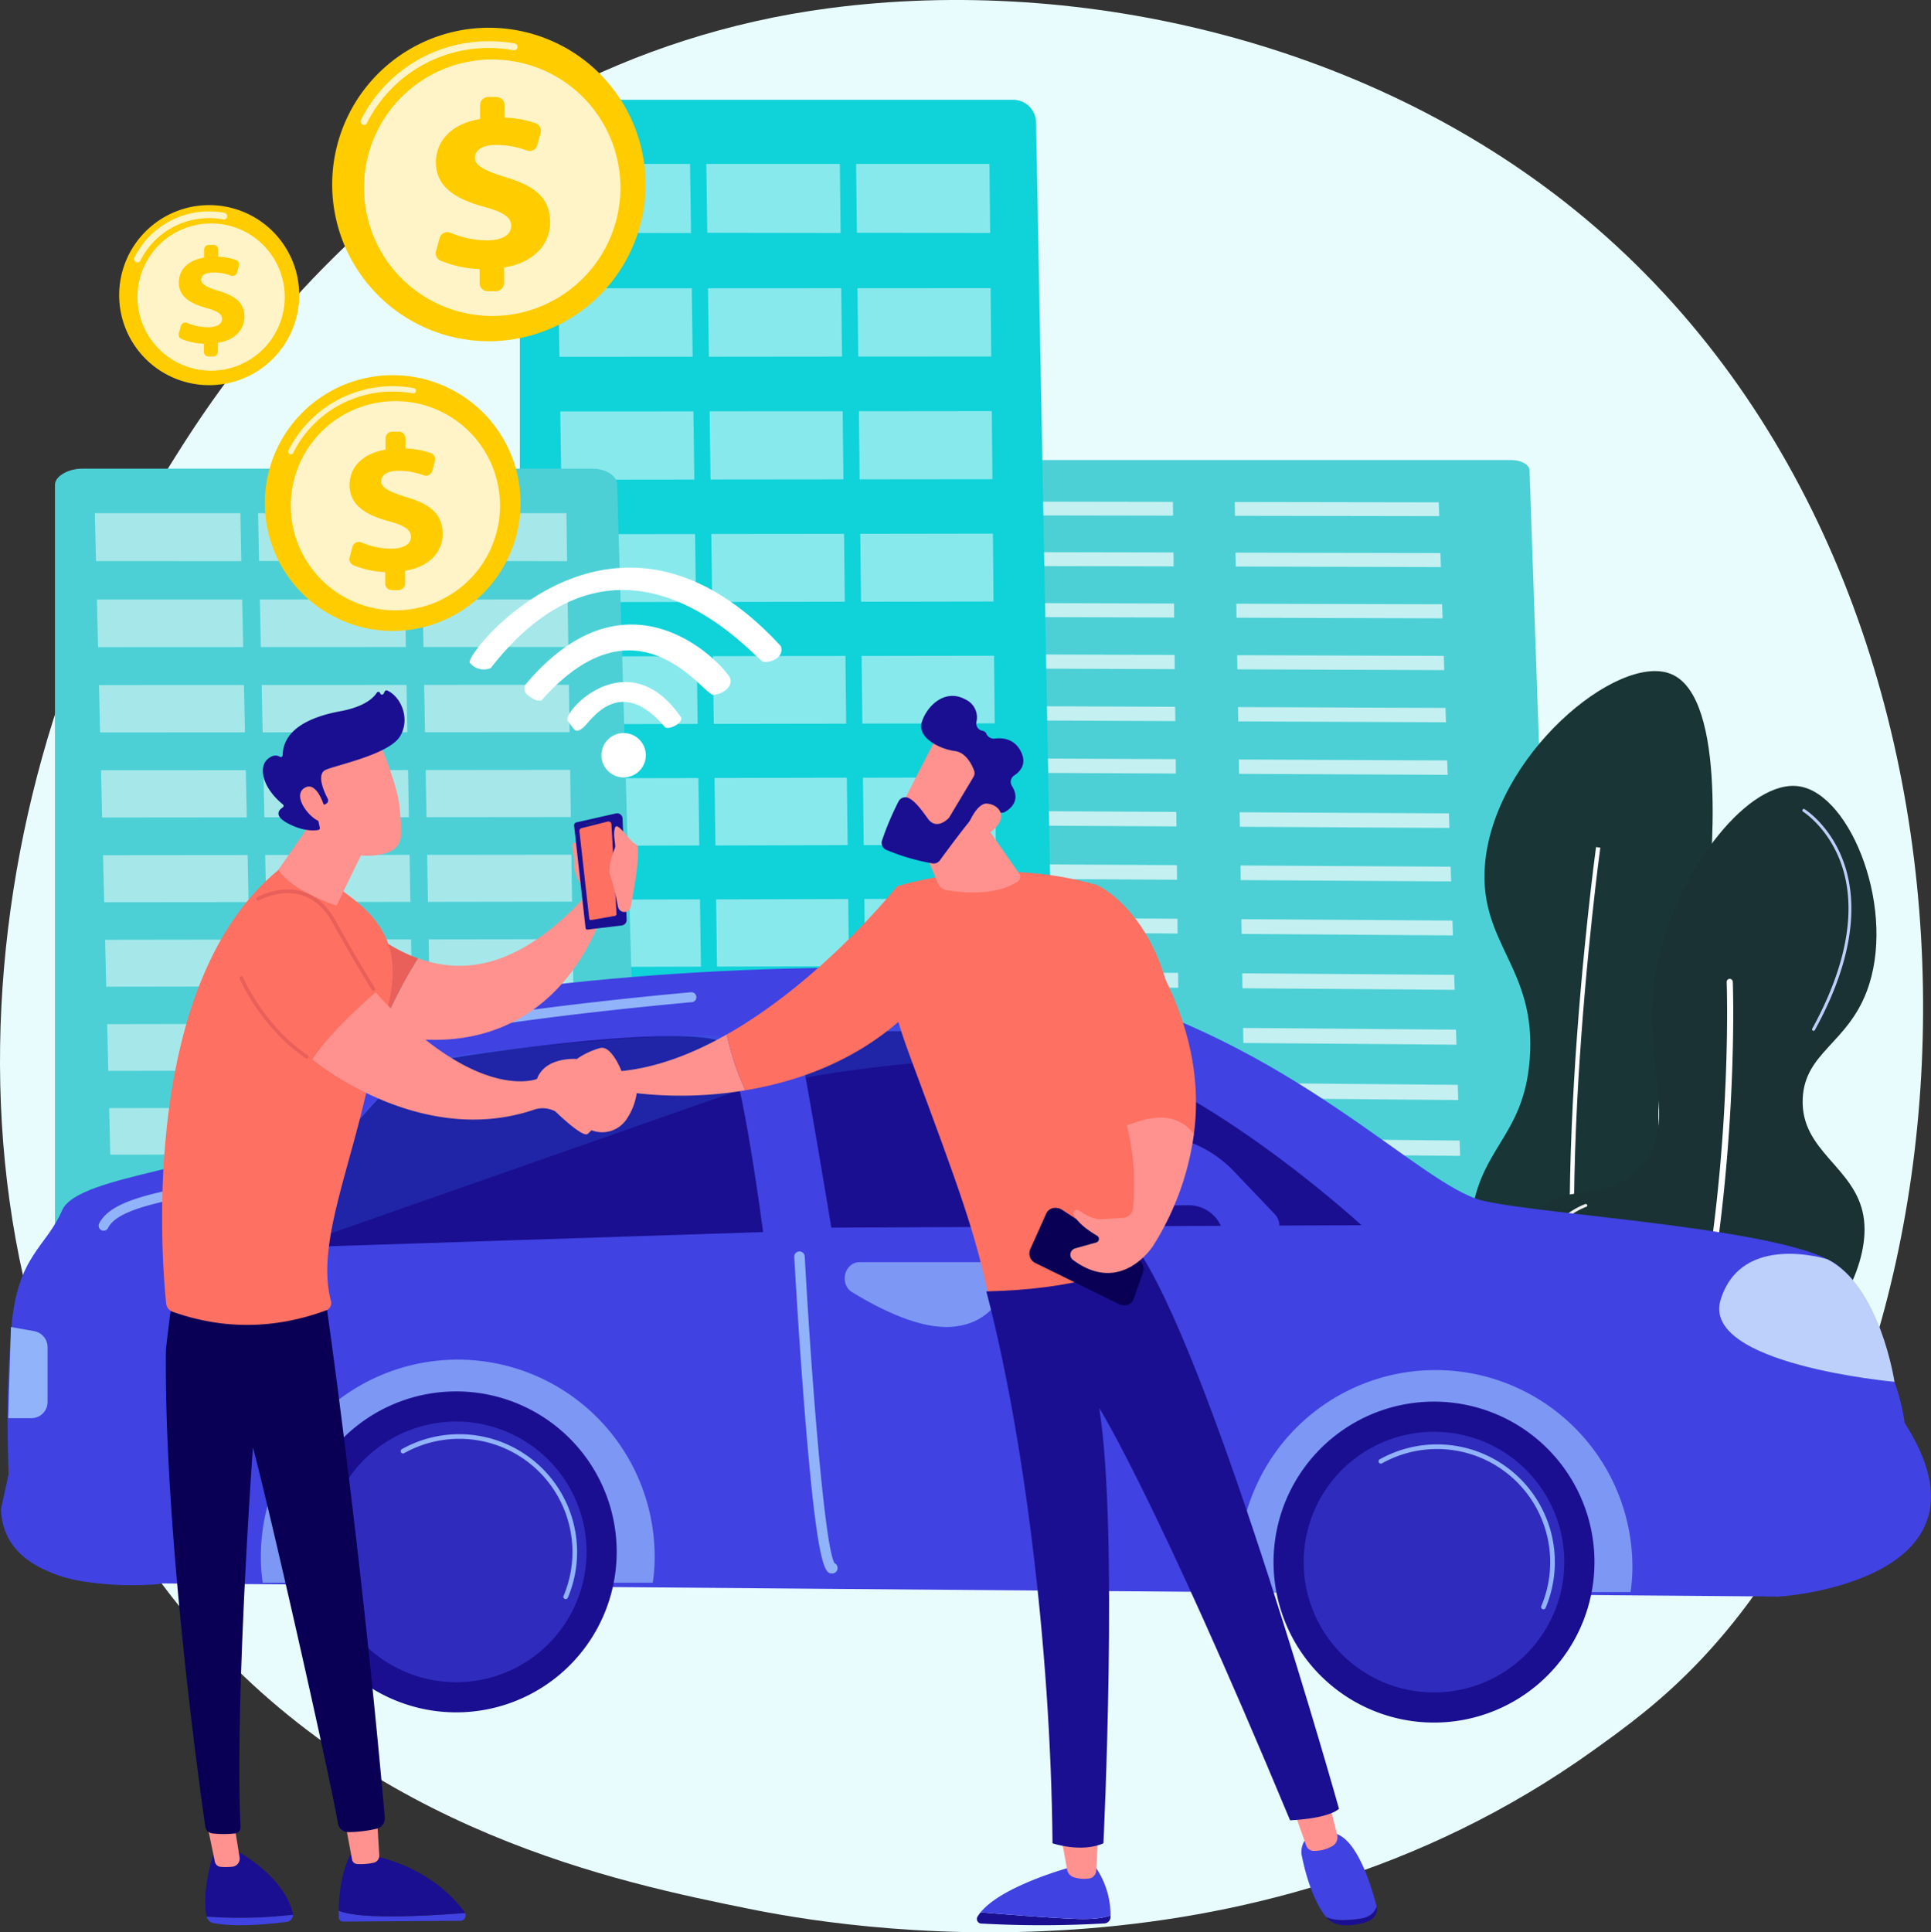 <svg xmlns="http://www.w3.org/2000/svg" xmlns:xlink="http://www.w3.org/1999/xlink" width="642.635" height="643" viewBox="0 0 642.635 643">
  <rect x="0" y="0" width="642.635" height="643" fill="#333333" stroke="none"/>
  <defs>
    <linearGradient id="linear-gradient" x1="-0.164" y1="-0.162" x2="-0.163" y2="-0.162" gradientUnits="objectBoundingBox">
      <stop offset="0" stop-color="#dafdfe"/>
      <stop offset="1" stop-color="#e9fcfd"/>
    </linearGradient>
    <linearGradient id="linear-gradient-2" x1="-0.17" y1="-2.038" x2="-0.169" y2="-2.038" gradientUnits="objectBoundingBox">
      <stop offset="0" stop-color="#4f52ff"/>
      <stop offset="1" stop-color="#4042e2"/>
    </linearGradient>
    <linearGradient id="linear-gradient-3" x1="-1.566" y1="-14.82" x2="-1.562" y2="-14.82" xlink:href="#linear-gradient-2"/>
    <linearGradient id="linear-gradient-4" x1="-5.768" y1="-9.979" x2="-5.766" y2="-9.979" xlink:href="#linear-gradient-2"/>
    <linearGradient id="linear-gradient-5" x1="-1.281" y1="-6.385" x2="-1.279" y2="-6.385" gradientUnits="objectBoundingBox">
      <stop offset="0" stop-color="#09005d"/>
      <stop offset="1" stop-color="#1a0f91"/>
    </linearGradient>
    <linearGradient id="linear-gradient-6" x1="-1.347" y1="-6.354" x2="-1.345" y2="-6.354" gradientUnits="objectBoundingBox">
      <stop offset="0" stop-color="#5ab6ff"/>
      <stop offset="1" stop-color="#2f68e3"/>
    </linearGradient>
    <linearGradient id="linear-gradient-7" x1="-1.982" y1="-6.849" x2="-1.981" y2="-6.849" xlink:href="#linear-gradient-5"/>
    <linearGradient id="linear-gradient-8" x1="-3.405" y1="-25.841" x2="-3.403" y2="-25.841" xlink:href="#linear-gradient-6"/>
    <linearGradient id="linear-gradient-9" x1="-1.902" y1="-5.313" x2="-1.899" y2="-5.313" xlink:href="#linear-gradient-5"/>
    <linearGradient id="linear-gradient-10" x1="-2.457" y1="-6.658" x2="-2.455" y2="-6.658" xlink:href="#linear-gradient-2"/>
    <linearGradient id="linear-gradient-11" x1="-4.948" y1="-5.346" x2="-4.946" y2="-5.346" xlink:href="#linear-gradient-5"/>
    <linearGradient id="linear-gradient-12" x1="-6.209" y1="-6.699" x2="-6.206" y2="-6.699" xlink:href="#linear-gradient-2"/>
    <linearGradient id="linear-gradient-13" x1="-5.891" y1="-11.525" x2="-5.888" y2="-11.525" xlink:href="#linear-gradient-2"/>
    <linearGradient id="linear-gradient-14" x1="-5.927" y1="-31.542" x2="-5.919" y2="-31.542" xlink:href="#linear-gradient-5"/>
    <linearGradient id="linear-gradient-15" x1="-6.042" y1="-213.838" x2="-6.034" y2="-213.838" xlink:href="#linear-gradient-2"/>
    <linearGradient id="linear-gradient-16" x1="-15.775" y1="-47.27" x2="-15.754" y2="-47.27" gradientUnits="objectBoundingBox">
      <stop offset="0" stop-color="#febbba"/>
      <stop offset="1" stop-color="#ff928e"/>
    </linearGradient>
    <linearGradient id="linear-gradient-17" x1="-5.153" y1="-205.332" x2="-5.148" y2="-205.332" xlink:href="#linear-gradient-2"/>
    <linearGradient id="linear-gradient-18" x1="-5.176" y1="-35.485" x2="-5.171" y2="-35.485" xlink:href="#linear-gradient-5"/>
    <linearGradient id="linear-gradient-19" x1="-18.857" y1="-39.443" x2="-18.837" y2="-39.443" xlink:href="#linear-gradient-16"/>
    <linearGradient id="linear-gradient-20" x1="-2.192" y1="-2.733" x2="-2.189" y2="-2.733" gradientUnits="objectBoundingBox">
      <stop offset="0" stop-color="#020039"/>
      <stop offset="1" stop-color="#090056"/>
    </linearGradient>
    <linearGradient id="linear-gradient-21" x1="-4.678" y1="-22.062" x2="-4.674" y2="-22.062" xlink:href="#linear-gradient-16"/>
    <linearGradient id="linear-gradient-22" x1="-5.967" y1="-5.886" x2="-5.963" y2="-5.886" gradientUnits="objectBoundingBox">
      <stop offset="0" stop-color="#ff928e"/>
      <stop offset="1" stop-color="#fe7062"/>
    </linearGradient>
    <linearGradient id="linear-gradient-23" x1="-8.225" y1="-8.989" x2="-8.216" y2="-8.989" gradientUnits="objectBoundingBox">
      <stop offset="0" stop-color="#e1473d"/>
      <stop offset="1" stop-color="#e9605a"/>
    </linearGradient>
    <linearGradient id="linear-gradient-24" x1="-3.113" y1="-8.458" x2="-3.11" y2="-8.458" xlink:href="#linear-gradient-16"/>
    <linearGradient id="linear-gradient-25" x1="-2.067" y1="-2.561" x2="-2.064" y2="-2.561" xlink:href="#linear-gradient-22"/>
    <linearGradient id="linear-gradient-26" x1="-5.955" y1="-9.203" x2="-5.948" y2="-9.203" xlink:href="#linear-gradient-16"/>
    <linearGradient id="linear-gradient-27" x1="-1.934" y1="-9.341" x2="-1.931" y2="-9.341" xlink:href="#linear-gradient-16"/>
    <linearGradient id="linear-gradient-28" x1="-8.024" y1="-15.64" x2="-8.014" y2="-15.64" xlink:href="#linear-gradient-23"/>
    <linearGradient id="linear-gradient-29" x1="-4.799" y1="-11.868" x2="-4.793" y2="-11.868" xlink:href="#linear-gradient-23"/>
    <linearGradient id="linear-gradient-30" x1="-5.979" y1="-9.139" x2="-5.973" y2="-9.139" xlink:href="#linear-gradient-16"/>
    <linearGradient id="linear-gradient-31" x1="-4.075" y1="-7.171" x2="-4.07" y2="-7.171" xlink:href="#linear-gradient-5"/>
    <linearGradient id="linear-gradient-32" x1="-24.563" y1="-31.142" x2="-24.536" y2="-31.142" xlink:href="#linear-gradient-16"/>
    <linearGradient id="linear-gradient-33" x1="-18.9" y1="-31.711" x2="-18.885" y2="-31.711" xlink:href="#linear-gradient-16"/>
    <linearGradient id="linear-gradient-34" x1="-4.159" y1="-2.715" x2="-4.156" y2="-2.715" xlink:href="#linear-gradient-22"/>
    <linearGradient id="linear-gradient-35" x1="-11.473" y1="-13.339" x2="-11.467" y2="-13.339" xlink:href="#linear-gradient-16"/>
    <linearGradient id="linear-gradient-36" x1="-12.056" y1="-9.408" x2="-12.049" y2="-9.408" xlink:href="#linear-gradient-16"/>
    <linearGradient id="linear-gradient-37" x1="-8.441" y1="-6.026" x2="-8.437" y2="-6.026" xlink:href="#linear-gradient-5"/>
    <linearGradient id="linear-gradient-38" x1="-36.514" y1="-33.417" x2="-36.494" y2="-33.417" xlink:href="#linear-gradient-16"/>
    <linearGradient id="linear-gradient-39" x1="-9.659" y1="-172.735" x2="-9.654" y2="-172.735" xlink:href="#linear-gradient-5"/>
    <linearGradient id="linear-gradient-40" x1="-9.967" y1="-41.139" x2="-9.962" y2="-41.139" xlink:href="#linear-gradient-2"/>
    <linearGradient id="linear-gradient-41" x1="-36.496" y1="-46.912" x2="-36.478" y2="-46.912" xlink:href="#linear-gradient-16"/>
    <linearGradient id="linear-gradient-42" x1="-32.045" y1="-118.779" x2="-32.031" y2="-118.779" xlink:href="#linear-gradient-5"/>
    <linearGradient id="linear-gradient-43" x1="-21.494" y1="-24.643" x2="-21.485" y2="-24.643" xlink:href="#linear-gradient-2"/>
    <linearGradient id="linear-gradient-44" x1="-35.709" y1="-39.963" x2="-35.694" y2="-39.963" xlink:href="#linear-gradient-16"/>
    <linearGradient id="linear-gradient-45" x1="-3.689" y1="-2.66" x2="-3.687" y2="-2.66" xlink:href="#linear-gradient-5"/>
    <linearGradient id="linear-gradient-46" x1="-51.107" y1="-25.644" x2="-51.068" y2="-25.644" xlink:href="#linear-gradient-16"/>
    <linearGradient id="linear-gradient-47" x1="-16.913" y1="-9.691" x2="-16.9" y2="-9.691" xlink:href="#linear-gradient-5"/>
    <linearGradient id="linear-gradient-48" x1="-24.106" y1="-11.518" x2="-24.087" y2="-11.518" xlink:href="#linear-gradient-22"/>
    <linearGradient id="linear-gradient-49" x1="-82.98" y1="-346.123" x2="-82.917" y2="-346.123" gradientUnits="objectBoundingBox">
      <stop offset="0" stop-color="#8d55d1"/>
      <stop offset="0.996" stop-color="#1c2873"/>
    </linearGradient>
    <linearGradient id="linear-gradient-50" x1="-32.173" y1="-13.306" x2="-32.149" y2="-13.306" xlink:href="#linear-gradient-16"/>
    <linearGradient id="linear-gradient-51" x1="-11.74" y1="-15.604" x2="-11.734" y2="-15.604" xlink:href="#linear-gradient-20"/>
    <linearGradient id="linear-gradient-52" x1="-9.142" y1="-5.11" x2="-9.137" y2="-5.11" xlink:href="#linear-gradient-22"/>
    <linearGradient id="linear-gradient-53" x1="-15.698" y1="-7.951" x2="-15.69" y2="-7.951" xlink:href="#linear-gradient-22"/>
    <linearGradient id="linear-gradient-54" x1="-11.204" y1="-9.215" x2="-11.198" y2="-9.215" xlink:href="#linear-gradient-16"/>
  </defs>
  <g id="car-dealership-rewards-img" transform="translate(-455.781 -454.981)">
    <g id="_Group_" data-name="&lt;Group&gt;" transform="translate(455.781 454.981)">
      <path id="_Path_" data-name="&lt;Path&gt;" d="M1021.6,1007.525c-13.135,13.847-25.582,22.758-35.411,29.807-115.486,82.877-252.123,58.719-281.173,52.817-42.874-8.7-125.774-25.536-185.711-96.036-90.662-106.622-76.562-274.6-6.223-385.5,12.86-20.3,80.834-132.87,218.94-150.943,83.589-10.908,181.026,11.115,251.595,70.247,148.118,124.075,137.578,374.774,37.983,479.605Z" transform="translate(-455.781 -454.981)" fill="url(#linear-gradient)"/>
      <g id="_Group_2" data-name="&lt;Group&gt;" transform="translate(289.077 153.083)">
        <path id="_Path_2" data-name="&lt;Path&gt;" d="M1934.55,1124.93c-.069-1.86-2.848-3.33-6.246-3.33H1721.719c-3.445,0-7.119,1.516-7.119,3.4v261.308c0,1.4,1.47,2.733,3.284,3.72a15.847,15.847,0,0,0,7.1,1.539l208.836-.321a14.823,14.823,0,0,0,6.958-1.585c1.814-.987,2.848-2.365,2.8-3.766Z" transform="translate(-1714.6 -1121.6)" fill="#4cd0d5"/>
        <g id="_Group_3" data-name="&lt;Group&gt;" transform="translate(32.471 13.801)" opacity="0.67">
          <path id="_Path_3" data-name="&lt;Path&gt;" d="M1929.083,1186.408l-67.583-.115.023-4.593,67.515.115Z" transform="translate(-1860.237 -1181.7)" fill="#fff"/>
          <path id="_Path_4" data-name="&lt;Path&gt;" d="M1928.959,1259.677l-67.859-.161.023-4.616,67.79.138Z" transform="translate(-1859.929 -1238.09)" fill="#fff"/>
          <path id="_Path_5" data-name="&lt;Path&gt;" d="M1928.834,1333.468l-68.135-.207.023-4.662,68.066.207Z" transform="translate(-1859.621 -1294.866)" fill="#fff"/>
          <path id="_Path_6" data-name="&lt;Path&gt;" d="M1928.71,1407.96l-68.41-.253.023-4.708,68.341.23Z" transform="translate(-1859.312 -1352.18)" fill="#fff"/>
          <path id="_Path_7" data-name="&lt;Path&gt;" d="M1928.609,1483.029l-68.709-.3.023-4.731,68.617.276Z" transform="translate(-1859.005 -1409.957)" fill="#fff"/>
          <path id="_Path_8" data-name="&lt;Path&gt;" d="M1928.36,1635.09l-69.26-.39.023-4.8,69.191.367Z" transform="translate(-1858.388 -1526.975)" fill="#fff"/>
          <path id="_Path_9" data-name="&lt;Path&gt;" d="M1927.955,1867.966l-70.155-.528.023-4.937,70.086.505Z" transform="translate(-1857.387 -1706.16)" fill="#fff"/>
          <path id="_Path_10" data-name="&lt;Path&gt;" d="M1928.484,1558.721l-68.984-.344.023-4.777,68.915.322Z" transform="translate(-1858.696 -1468.196)" fill="#fff"/>
          <path id="_Path_11" data-name="&lt;Path&gt;" d="M1928.181,1712.082l-69.581-.436.023-4.845,69.489.413Z" transform="translate(-1858.003 -1586.215)" fill="#fff"/>
          <path id="_Path_12" data-name="&lt;Path&gt;" d="M1928.057,1789.673l-69.857-.482.023-4.891,69.788.459Z" transform="translate(-1857.695 -1645.918)" fill="#fff"/>
          <path id="_Path_13" data-name="&lt;Path&gt;" d="M1927.777,1946.934l-70.477-.574.046-4.96,70.362.551Z" transform="translate(-1857.001 -1766.942)" fill="#fff"/>
          <path id="_Path_14" data-name="&lt;Path&gt;" d="M1927.652,2026.549l-70.752-.62.023-5.029,70.684.6Z" transform="translate(-1856.693 -1828.185)" fill="#fff"/>
          <path id="_Path_15" data-name="&lt;Path&gt;" d="M1927.551,2106.841l-71.051-.666.023-5.075,70.982.666Z" transform="translate(-1856.385 -1889.968)" fill="#fff"/>
          <path id="_Path_16" data-name="&lt;Path&gt;" d="M1927.373,2187.833l-71.373-.712.023-5.121,71.3.712Z" transform="translate(-1856 -1952.29)" fill="#fff"/>
          <path id="_Path_17" data-name="&lt;Path&gt;" d="M2313.266,1187.108l-68-.115-.069-4.593,67.9.115Z" transform="translate(-2155.824 -1182.239)" fill="#fff"/>
          <path id="_Path_18" data-name="&lt;Path&gt;" d="M2314.664,1260.6l-68.272-.184-.092-4.616,68.2.138Z" transform="translate(-2156.671 -1238.784)" fill="#fff"/>
          <path id="_Path_19" data-name="&lt;Path&gt;" d="M2316.14,1334.668l-68.571-.207-.069-4.662,68.479.184Z" transform="translate(-2157.595 -1295.79)" fill="#fff"/>
          <path id="_Path_20" data-name="&lt;Path&gt;" d="M2317.615,1409.36l-68.846-.253-.069-4.708,68.778.23Z" transform="translate(-2158.52 -1353.259)" fill="#fff"/>
          <path id="_Path_21" data-name="&lt;Path&gt;" d="M2319.114,1484.652l-69.145-.3-.069-4.754,69.053.276Z" transform="translate(-2159.444 -1411.19)" fill="#fff"/>
          <path id="_Path_22" data-name="&lt;Path&gt;" d="M2322.111,1637.213l-69.719-.39L2252.3,1632l69.65.367Z" transform="translate(-2161.293 -1528.593)" fill="#fff"/>
          <path id="_Path_23" data-name="&lt;Path&gt;" d="M2326.783,1870.888l-70.615-.528-.069-4.96,70.523.505Z" transform="translate(-2164.22 -1708.394)" fill="#fff"/>
          <path id="_Path_24" data-name="&lt;Path&gt;" d="M2320.613,1560.621l-69.421-.344-.092-4.776,69.352.322Z" transform="translate(-2160.369 -1469.66)" fill="#fff"/>
          <path id="_Path_25" data-name="&lt;Path&gt;" d="M2323.687,1714.4l-70.018-.436-.069-4.868,69.926.413Z" transform="translate(-2162.295 -1587.987)" fill="#fff"/>
          <path id="_Path_26" data-name="&lt;Path&gt;" d="M2325.208,1792.3l-70.316-.482-.092-4.914,70.247.459Z" transform="translate(-2163.219 -1647.921)" fill="#fff"/>
          <path id="_Path_27" data-name="&lt;Path&gt;" d="M2328.305,1950.08l-70.913-.574-.092-5.006,70.844.574Z" transform="translate(-2165.145 -1769.33)" fill="#fff"/>
          <path id="_Path_28" data-name="&lt;Path&gt;" d="M2329.9,2029.972l-71.212-.62-.092-5.052,71.143.62Z" transform="translate(-2166.146 -1830.804)" fill="#fff"/>
          <path id="_Path_29" data-name="&lt;Path&gt;" d="M2331.525,2110.564l-71.533-.666-.092-5.1,71.464.666Z" transform="translate(-2167.148 -1892.818)" fill="#fff"/>
          <path id="_Path_30" data-name="&lt;Path&gt;" d="M2333.124,2191.856l-71.832-.712L2261.2,2186l71.763.712Z" transform="translate(-2168.149 -1955.371)" fill="#fff"/>
        </g>
      </g>
      <g id="_Group_4" data-name="&lt;Group&gt;" transform="translate(173.016 33.21)">
        <path id="_Path_31" data-name="&lt;Path&gt;" d="M1380.995,607.155a7.656,7.656,0,0,0-7.578-7.555H1217.467c-4.18,0-8.267,3.582-8.267,7.808V983.7a8.221,8.221,0,0,0,8.129,7.624l163.045-.459a7.539,7.539,0,0,0,5.419-2.3,7.68,7.68,0,0,0,2.182-5.511Z" transform="translate(-1209.2 -599.6)" fill="#10d2d9"/>
        <g id="_Group_5" data-name="&lt;Group&gt;" transform="translate(12.171 21.334)" opacity="0.5">
          <g id="_Group_6" data-name="&lt;Group&gt;">
            <path id="_Path_32" data-name="&lt;Path&gt;" d="M1306.98,715.51l-44.436-.069L1262.2,692.5h44.458Z" transform="translate(-1262.2 -692.5)" fill="#fff"/>
            <path id="_Path_33" data-name="&lt;Path&gt;" d="M1524.088,715.487l-44.367-.069L1479.4,692.5h44.436Z" transform="translate(-1429.522 -692.5)" fill="#fff"/>
            <path id="_Path_34" data-name="&lt;Path&gt;" d="M1741.1,715.487l-44.344-.069L1696.5,692.5h44.367Z" transform="translate(-1596.767 -692.5)" fill="#fff"/>
          </g>
          <g id="_Group_7" data-name="&lt;Group&gt;" transform="translate(0.62 41.335)">
            <path id="_Path_35" data-name="&lt;Path&gt;" d="M1309.611,895.48l-44.344.023-.367-22.78,44.413-.023Z" transform="translate(-1264.9 -872.654)" fill="#fff"/>
            <path id="_Path_36" data-name="&lt;Path&gt;" d="M1526.419,895.357l-44.321.046-.3-22.78,44.344-.023Z" transform="translate(-1431.991 -872.577)" fill="#fff"/>
            <g id="_Group_8" data-name="&lt;Group&gt;" transform="translate(99.572)">
              <path id="_Path_37" data-name="&lt;Path&gt;" d="M1743,895.257l-44.252.023-.253-22.757,44.3-.023Z" transform="translate(-1698.5 -872.5)" fill="#fff"/>
            </g>
          </g>
          <g id="_Group_9" data-name="&lt;Group&gt;" transform="translate(1.263 82.257)">
            <path id="_Path_38" data-name="&lt;Path&gt;" d="M1312.319,1073.788l-44.275.046-.344-22.712,44.321-.023Z" transform="translate(-1267.7 -1051.008)" fill="#fff"/>
            <path id="_Path_39" data-name="&lt;Path&gt;" d="M1528.727,1073.565l-44.229.046-.3-22.688,44.275-.023Z" transform="translate(-1434.483 -1050.854)" fill="#fff"/>
            <path id="_Path_40" data-name="&lt;Path&gt;" d="M1744.936,1073.366l-44.183.046-.253-22.666,44.229-.046Z" transform="translate(-1601.111 -1050.7)" fill="#fff"/>
          </g>
          <g id="_Group_10" data-name="&lt;Group&gt;" transform="translate(1.883 123.019)">
            <path id="_Path_41" data-name="&lt;Path&gt;" d="M1314.95,1251.4l-44.183.069-.367-22.62,44.252-.046Z" transform="translate(-1270.4 -1228.662)" fill="#fff"/>
            <path id="_Path_42" data-name="&lt;Path&gt;" d="M1531.036,1251.1l-44.137.069-.3-22.62,44.183-.046Z" transform="translate(-1436.952 -1228.431)" fill="#fff"/>
            <path id="_Path_43" data-name="&lt;Path&gt;" d="M1746.844,1250.8l-44.091.069-.253-22.6,44.137-.069Z" transform="translate(-1603.272 -1228.2)" fill="#fff"/>
          </g>
          <g id="_Group_11" data-name="&lt;Group&gt;" transform="translate(2.526 163.665)">
            <path id="_Path_44" data-name="&lt;Path&gt;" d="M1317.659,1428.428l-44.114.092-.344-22.551,44.16-.069Z" transform="translate(-1273.2 -1405.739)" fill="#fff"/>
            <path id="_Path_45" data-name="&lt;Path&gt;" d="M1533.266,1428.028l-44.068.069-.3-22.528,44.114-.069Z" transform="translate(-1439.366 -1405.431)" fill="#fff"/>
            <path id="_Path_46" data-name="&lt;Path&gt;" d="M1748.7,1427.7l-44.045.069-.253-22.5,44.091-.069Z" transform="translate(-1605.379 -1405.2)" fill="#fff"/>
          </g>
          <g id="_Group_12" data-name="&lt;Group&gt;" transform="translate(3.146 204.151)">
            <path id="_Path_47" data-name="&lt;Path&gt;" d="M1320.29,1604.836l-44.045.115-.344-22.459,44.091-.092Z" transform="translate(-1275.9 -1582.193)" fill="#fff"/>
            <path id="_Path_48" data-name="&lt;Path&gt;" d="M1535.6,1604.336l-44,.115-.3-22.459,44.022-.092Z" transform="translate(-1441.835 -1581.808)" fill="#fff"/>
            <path id="_Path_49" data-name="&lt;Path&gt;" d="M1750.606,1603.936l-43.953.092-.253-22.436,44-.092Z" transform="translate(-1607.54 -1581.5)" fill="#fff"/>
          </g>
          <g id="_Group_13" data-name="&lt;Group&gt;" transform="translate(3.766 244.499)">
            <path id="_Path_50" data-name="&lt;Path&gt;" d="M1322.921,1780.59l-43.976.115-.344-22.39,44-.115Z" transform="translate(-1278.6 -1757.97)" fill="#fff"/>
            <path id="_Path_51" data-name="&lt;Path&gt;" d="M1537.829,1780.067l-43.93.115-.3-22.367,43.953-.115Z" transform="translate(-1444.227 -1757.585)" fill="#fff"/>
            <path id="_Path_52" data-name="&lt;Path&gt;" d="M1752.514,1779.544l-43.861.115-.253-22.367,43.907-.092Z" transform="translate(-1609.7 -1757.2)" fill="#fff"/>
          </g>
          <g id="_Group_14" data-name="&lt;Group&gt;" transform="translate(4.386 284.709)">
            <path id="_Path_53" data-name="&lt;Path&gt;" d="M1325.529,1955.8l-43.884.138-.344-22.3,43.93-.138Z" transform="translate(-1281.3 -1933.224)" fill="#fff"/>
            <path id="_Path_54" data-name="&lt;Path&gt;" d="M1540.06,1955.2l-43.861.138-.3-22.321,43.884-.115Z" transform="translate(-1446.619 -1932.762)" fill="#fff"/>
            <path id="_Path_55" data-name="&lt;Path&gt;" d="M1754.368,1954.575l-43.815.138-.253-22.3,43.862-.115Z" transform="translate(-1611.784 -1932.3)" fill="#fff"/>
          </g>
          <g id="_Group_15" data-name="&lt;Group&gt;" transform="translate(5.006 324.781)">
            <path id="_Path_56" data-name="&lt;Path&gt;" d="M1328.16,2130.429l-43.815.138-.344-22.229,43.861-.138Z" transform="translate(-1284 -2107.878)" fill="#fff"/>
            <path id="_Path_57" data-name="&lt;Path&gt;" d="M1542.345,2129.706l-43.77.161-.276-22.229,43.793-.138Z" transform="translate(-1449.088 -2107.339)" fill="#fff"/>
            <path id="_Path_58" data-name="&lt;Path&gt;" d="M1756.276,2129.006l-43.724.138-.253-22.206,43.77-.138Z" transform="translate(-1613.945 -2106.8)" fill="#fff"/>
          </g>
        </g>
      </g>
      <g id="_Group_16" data-name="&lt;Group&gt;" transform="translate(18.284 155.954)">
        <path id="_Path_59" data-name="&lt;Path&gt;" d="M722.511,1139.359c-.092-2.893-3.743-5.259-8.244-5.259H544.425c-4.547,0-9.025,2.48-9.025,5.42v261.286c0,1.424,1.263,2.756,2.825,3.766a11.732,11.732,0,0,0,6.04,1.539l177.558-.321a11.056,11.056,0,0,0,5.925-1.584,4.62,4.62,0,0,0,2.388-3.835Z" transform="translate(-535.4 -1134.1)" fill="#4cd0d5"/>
        <g id="_Group_17" data-name="&lt;Group&gt;" transform="translate(13.273 14.812)" opacity="0.5">
          <g id="_Group_18" data-name="&lt;Group&gt;">
            <path id="_Path_60" data-name="&lt;Path&gt;" d="M641.953,1214.56l-48.362-.023-.39-15.937h48.431Z" transform="translate(-593.2 -1198.6)" fill="#fff"/>
            <path id="_Path_61" data-name="&lt;Path&gt;" d="M878.461,1214.56l-48.339-.046L829.8,1198.6h48.385Z" transform="translate(-775.467 -1198.6)" fill="#fff"/>
            <path id="_Path_62" data-name="&lt;Path&gt;" d="M1114.669,1214.56l-48.271-.046-.3-15.914h48.339Z" transform="translate(-957.503 -1198.6)" fill="#fff"/>
          </g>
          <g id="_Group_19" data-name="&lt;Group&gt;" transform="translate(0.689 28.705)">
            <path id="_Path_63" data-name="&lt;Path&gt;" d="M644.884,1339.522l-48.294.023-.39-15.822,48.339-.023Z" transform="translate(-596.2 -1323.677)" fill="#fff"/>
            <path id="_Path_64" data-name="&lt;Path&gt;" d="M880.969,1339.5l-48.248.023L832.4,1323.7h48.294Z" transform="translate(-778.159 -1323.677)" fill="#fff"/>
            <path id="_Path_65" data-name="&lt;Path&gt;" d="M1116.777,1339.4l-48.2.023-.276-15.8,48.248-.023Z" transform="translate(-959.886 -1323.6)" fill="#fff"/>
          </g>
          <g id="_Group_20" data-name="&lt;Group&gt;" transform="translate(1.378 57.112)">
            <path id="_Path_66" data-name="&lt;Path&gt;" d="M647.792,1463.353l-48.225.023-.367-15.753,48.248-.023Z" transform="translate(-599.2 -1447.531)" fill="#fff"/>
            <path id="_Path_67" data-name="&lt;Path&gt;" d="M883.477,1463.23l-48.156.046L835,1447.523l48.2-.023Z" transform="translate(-780.851 -1447.454)" fill="#fff"/>
            <path id="_Path_68" data-name="&lt;Path&gt;" d="M1118.885,1463.053l-48.11.023-.276-15.753,48.156-.023Z" transform="translate(-962.27 -1447.3)" fill="#fff"/>
          </g>
          <g id="_Group_21" data-name="&lt;Group&gt;" transform="translate(2.067 85.426)">
            <path id="_Path_69" data-name="&lt;Path&gt;" d="M650.7,1586.707l-48.133.046-.367-15.73,48.179-.023Z" transform="translate(-602.2 -1570.908)" fill="#fff"/>
            <path id="_Path_70" data-name="&lt;Path&gt;" d="M885.908,1586.484l-48.064.046-.344-15.684,48.133-.046Z" transform="translate(-783.466 -1570.754)" fill="#fff"/>
            <path id="_Path_71" data-name="&lt;Path&gt;" d="M1120.994,1586.285l-48.018.046-.276-15.684,48.064-.046Z" transform="translate(-964.654 -1570.6)" fill="#fff"/>
          </g>
          <g id="_Group_22" data-name="&lt;Group&gt;" transform="translate(2.733 113.649)">
            <path id="_Path_72" data-name="&lt;Path&gt;" d="M653.531,1709.639l-48.041.046-.39-15.639,48.11-.046Z" transform="translate(-605.1 -1693.885)" fill="#fff"/>
            <path id="_Path_73" data-name="&lt;Path&gt;" d="M888.416,1709.339l-47.995.069-.322-15.661,48.041-.046Z" transform="translate(-786.134 -1693.654)" fill="#fff"/>
            <path id="_Path_74" data-name="&lt;Path&gt;" d="M1123.025,1709.116l-47.949.069-.276-15.638,47.995-.046Z" transform="translate(-966.938 -1693.5)" fill="#fff"/>
          </g>
          <g id="_Group_23" data-name="&lt;Group&gt;" transform="translate(3.422 141.757)">
            <path id="_Path_75" data-name="&lt;Path&gt;" d="M656.439,1832.093l-47.972.069-.367-15.593,48.018-.069Z" transform="translate(-608.1 -1816.362)" fill="#fff"/>
            <path id="_Path_76" data-name="&lt;Path&gt;" d="M890.925,1831.792l-47.9.069-.322-15.593,47.949-.069Z" transform="translate(-788.826 -1816.131)" fill="#fff"/>
            <path id="_Path_77" data-name="&lt;Path&gt;" d="M1125.133,1831.47l-47.857.069-.276-15.57,47.9-.069Z" transform="translate(-969.321 -1815.9)" fill="#fff"/>
          </g>
          <g id="_Group_24" data-name="&lt;Group&gt;" transform="translate(4.111 169.774)">
            <path id="_Path_78" data-name="&lt;Path&gt;" d="M659.348,1954.147l-47.88.092-.367-15.547,47.926-.092Z" transform="translate(-611.1 -1938.439)" fill="#fff"/>
            <path id="_Path_79" data-name="&lt;Path&gt;" d="M893.356,1953.824l-47.834.092-.322-15.547,47.88-.069Z" transform="translate(-791.441 -1938.208)" fill="#fff"/>
            <path id="_Path_80" data-name="&lt;Path&gt;" d="M1127.164,1953.424l-47.788.092-.276-15.547,47.834-.069Z" transform="translate(-971.628 -1937.9)" fill="#fff"/>
          </g>
          <g id="_Group_25" data-name="&lt;Group&gt;" transform="translate(4.777 197.698)">
            <path id="_Path_81" data-name="&lt;Path&gt;" d="M662.179,2075.878l-47.811.092-.367-15.5,47.857-.069Z" transform="translate(-614 -2060.193)" fill="#fff"/>
            <path id="_Path_82" data-name="&lt;Path&gt;" d="M895.787,2075.378l-47.742.092-.344-15.478,47.811-.092Z" transform="translate(-794.033 -2059.808)" fill="#fff"/>
            <path id="_Path_83" data-name="&lt;Path&gt;" d="M1129.272,2074.978l-47.719.092-.253-15.478,47.742-.092Z" transform="translate(-973.989 -2059.5)" fill="#fff"/>
          </g>
          <g id="_Group_26" data-name="&lt;Group&gt;" transform="translate(5.442 225.531)">
            <path id="_Path_84" data-name="&lt;Path&gt;" d="M665.01,2197.132l-47.719.092-.39-15.432,47.765-.092Z" transform="translate(-616.9 -2181.47)" fill="#fff"/>
            <path id="_Path_85" data-name="&lt;Path&gt;" d="M898.3,2196.609l-47.673.115-.322-15.432,47.719-.092Z" transform="translate(-796.702 -2181.085)" fill="#fff"/>
            <path id="_Path_86" data-name="&lt;Path&gt;" d="M1131.28,2196.109l-47.6.115-.276-15.432,47.673-.092Z" transform="translate(-976.272 -2180.7)" fill="#fff"/>
          </g>
        </g>
      </g>
      <g id="_Group_27" data-name="&lt;Group&gt;" transform="translate(489.087 223.314)">
        <path id="_Path_87" data-name="&lt;Path&gt;" d="M2624.432,1682.691c16.833.827,35.02-20.116,38.832-40.578,3.927-21.058-10.012-27.534-14.054-55.344-4.616-31.576,11.092-38.786,15.593-82.969,1.033-9.943,6.912-67.629-12.217-75.414-17.706-7.188-59.2,27.258-61.934,63.817-1.929,26.064,17.292,34.01,14.927,64.391-2.044,26.661-17.522,29.348-19.749,55.091C2583.1,1643.032,2602.34,1681.589,2624.432,1682.691Z" transform="translate(-2585.57 -1427.429)" fill="#193536"/>
        <path id="_Path_88" data-name="&lt;Path&gt;" d="M2738.377,1886.574c-9.484-33.344-8.727-87.1-6.43-126.326,2.5-42.438,7.28-77.5,7.325-77.848l1.424.207c-.046.344-4.823,35.342-7.326,77.756-2.273,39.085-3.031,92.66,6.384,125.82Z" transform="translate(-2697.195 -1623.848)" fill="#fff"/>
      </g>
      <g id="_Group_28" data-name="&lt;Group&gt;" transform="translate(506.868 261.51)">
        <path id="_Path_89" data-name="&lt;Path&gt;" d="M2697.629,1804.97c-26.868-8.956-42.438-51.945-30.634-68.617,7.968-11.252,23.24-3.192,34.813-15.386,14.743-15.57-1.493-37.891,6.683-71.464,6.981-28.59,29.922-58.26,46.525-55.573,17.361,2.8,32.517,41.818,22.3,68.387-6.637,17.269-20.553,20.277-21.242,35.479-.8,17.636,17.5,22.689,20.231,39.223C2781.219,1766.712,2733.132,1816.82,2697.629,1804.97Z" transform="translate(-2662.999 -1593.761)" fill="#1a3233"/>
        <path id="_Path_90" data-name="&lt;Path&gt;" d="M2875.909,2029.6a.936.936,0,0,1-.459-.023,1.03,1.03,0,0,1-.689-1.263c22.046-72.957,19.129-153.056,19.106-153.859a1.01,1.01,0,0,1,.987-1.056,1.021,1.021,0,0,1,1.056.965c.023.827,2.962,81.247-19.175,154.525A1.011,1.011,0,0,1,2875.909,2029.6Z" transform="translate(-2826.099 -1809.18)" fill="#fff"/>
        <path id="_Path_91" data-name="&lt;Path&gt;" d="M3071.583,1701.023a.366.366,0,0,1-.3-.069.467.467,0,0,1-.207-.643c8.244-14.973,16.557-36.811,9.277-55.849-4.34-11.321-12.263-16.328-12.332-16.373a.484.484,0,0,1,.505-.827c.345.207,8.267,5.236,12.722,16.856,4.111,10.7,5.81,29.21-9.3,56.652a.571.571,0,0,1-.368.253Z" transform="translate(-2974.835 -1619.515)" fill="#bdd0fb"/>
        <path id="_Path_92" data-name="&lt;Path&gt;" d="M2713.3,2266.145a.507.507,0,0,1-.436-.138c-19.657-20.713-27.947-37.822-24.687-50.842,2.917-11.6,14.307-15.478,14.422-15.524a.52.52,0,0,1,.62.322.481.481,0,0,1-.321.62c-.092.023-11,3.766-13.779,14.812-3.169,12.676,5.052,29.486,24.457,49.924a.479.479,0,0,1-.023.689A.462.462,0,0,1,2713.3,2266.145Z" transform="translate(-2681.867 -2060.492)" fill="#f0f0f0"/>
      </g>
      <g id="_Group_29" data-name="&lt;Group&gt;" transform="translate(0.326 322.021)">
        <g id="_Group_30" data-name="&lt;Group&gt;">
          <path id="_Path_93" data-name="&lt;Path&gt;" d="M821.7,1863.309c72.5,18.119,115.05,66.6,136.016,71.487,20.989,4.914,105.015,9.392,118.7,22.114,13.709,12.722.62,21.77,18.233,38.143,19.5,55-40.853,71.441-40.853,71.441l-548.544-4.455s-37,3.33-37.822-23.1-1.4-38.3.551-62.118c1.929-23.814,11.551-26.478,16.856-38.832,5.3-12.332,56.79-13.687,66.826-27.419,10.012-13.733,21.954-35.617,64.46-43.081C674.864,1857.155,779.649,1852.792,821.7,1863.309Z" transform="translate(-464.489 -1857.26)" fill="url(#linear-gradient-2)"/>
          <path id="_Path_94" data-name="&lt;Path&gt;" d="M457.2,2592.682c.942,30.382,52.45,25.008,52.68,24.985,0,0,40.968-31.369-15.386-30.152-16.925-.436-34.1-9.415-34.1-9.415Z" transform="translate(-457.2 -2412.566)" fill="url(#linear-gradient-3)"/>
          <path id="_Path_95" data-name="&lt;Path&gt;" d="M2874.993,2516.5s.551,7.739-13.962,15.662c-18,9.806-87.631-1.1-87.631-1.1v40.325l58.9,3.008C2830.925,2574.76,2909.646,2570.236,2874.993,2516.5Z" transform="translate(-2241.505 -2365.112)" fill="url(#linear-gradient-4)"/>
          <path id="_Path_96" data-name="&lt;Path&gt;" d="M876.972,2026.672s-1.768-13.8,12.722-30.7c14.49-16.925,22.964-28.085,34.1-30.956,11.161-2.871,92.729-14.169,98.1-5.465,5.351,8.68,12.263,61.98,12.263,61.98Z" transform="translate(-780.522 -1933.566)" fill="url(#linear-gradient-5)"/>
          <path id="_Path_97" data-name="&lt;Path&gt;" d="M925.224,1962.57c9.14-1.378,78.537-9.438,96.449-7.142l4.639,17.843-149.473,52.4a40.025,40.025,0,0,1,6.751-22.551C896.128,1984.317,915.671,1963.764,925.224,1962.57Z" transform="translate(-780.458 -1932.57)" opacity="0.25" fill="url(#linear-gradient-6)"/>
          <path id="_Path_98" data-name="&lt;Path&gt;" d="M1614.391,1954.113c2.273,10.311,10.586,60.533,10.586,60.533l176.41-.827s-55.6-51.1-98.355-59.178C1660.3,1946.558,1612.945,1948.67,1614.391,1954.113Z" transform="translate(-1348.628 -1928.154)" fill="url(#linear-gradient-7)"/>
          <path id="_Path_99" data-name="&lt;Path&gt;" d="M1692.195,1944.755c-34.837-4.845-47.6-3.927-84.095-.735l3.514,14.605s54.333-10.655,104.946-4.5C1716.56,1954.125,1703.562,1946.317,1692.195,1944.755Z" transform="translate(-1343.806 -1922.057)" opacity="0.25" fill="url(#linear-gradient-8)"/>
          <path id="_Path_100" data-name="&lt;Path&gt;" d="M2983.33,2273.636s-28.59-9.163-35.549,13.434c-6.66,21.54,57.847,27.327,57.847,27.327s-4.754-31.943-22.3-40.761Z" transform="translate(-2375.47 -2176.604)" fill="#bdd0fb"/>
          <path id="_Path_101" data-name="&lt;Path&gt;" d="M829.132,1953.306a1.834,1.834,0,0,0,.482-.069c6.706-2.021,12.355-9.094,18.9-17.292,9.553-11.941,20.392-25.49,38.075-28.866,33.872-6.476,85.243-10.954,85.771-11a1.66,1.66,0,0,0-.3-3.307c-.505.046-52.06,4.547-86.092,11.046-18.876,3.605-30.611,18.28-40.049,30.06-6.2,7.762-11.551,14.444-17.269,16.19a1.655,1.655,0,0,0,.482,3.238Z" transform="translate(-742.442 -1884.611)" fill="#91b3fa"/>
          <path id="_Path_102" data-name="&lt;Path&gt;" d="M600.38,2179.111a1.615,1.615,0,0,0,1.493-.918c2.779-5.6,15.11-8.152,27.029-10.609,4.271-.873,8.68-1.791,12.722-2.848a1.66,1.66,0,1,0-.827-3.215c-3.973,1.033-8.336,1.929-12.561,2.8-13.273,2.756-25.835,5.351-29.325,12.4a1.668,1.668,0,0,0,.735,2.228,1.776,1.776,0,0,0,.735.161Z" transform="translate(-566.233 -2091.608)" fill="#91b3fa"/>
          <g id="_Group_31" data-name="&lt;Group&gt;" transform="translate(263.993 94.367)">
            <path id="_Path_103" data-name="&lt;Path&gt;" d="M1619.332,2375.39h.161a1.79,1.79,0,0,0,1.722-1.837,1.733,1.733,0,0,0-1.01-1.584c-3.445-5.534-7.9-65.287-9.92-102.122a1.748,1.748,0,0,0-3.49.184c.023.276,1.447,26.294,3.513,51.922C1614.486,2374.127,1617.081,2375.39,1619.332,2375.39Z" transform="translate(-1606.791 -2268.191)" fill="#91b3fa"/>
          </g>
          <path id="_Path_104" data-name="&lt;Path&gt;" d="M964.236,2499.882a57.247,57.247,0,0,0,.62-8.68,65.528,65.528,0,0,0-131.056-.046,58.113,58.113,0,0,0,.62,8.726Z" transform="translate(-747.317 -2295.24)" fill="#7d97f4"/>
          <g id="_Group_32" data-name="&lt;Group&gt;" transform="translate(98.103 140.986)">
            <path id="_Path_105" data-name="&lt;Path&gt;" d="M991.206,2524.591a53.4,53.4,0,1,1-53.414-53.391A53.4,53.4,0,0,1,991.206,2524.591Z" transform="translate(-884.4 -2471.2)" fill="url(#linear-gradient-9)"/>
            <path id="_Path_106" data-name="&lt;Path&gt;" d="M1014.835,2558.256a43.368,43.368,0,1,1-43.379-43.356A43.387,43.387,0,0,1,1014.835,2558.256Z" transform="translate(-918.065 -2504.865)" opacity="0.54" fill="url(#linear-gradient-10)"/>
            <path id="_Path_107" data-name="&lt;Path&gt;" d="M1091.392,2588.084a.658.658,0,0,1-.3-.069.741.741,0,0,1-.413-1.01,37.648,37.648,0,0,0-53.047-47.49.776.776,0,0,1-.758-1.355,39.216,39.216,0,0,1,58.306,34.194,38.823,38.823,0,0,1-3.077,15.248A.793.793,0,0,1,1091.392,2588.084Z" transform="translate(-1001.556 -2518.962)" fill="#91b3fa"/>
          </g>
          <path id="_Path_108" data-name="&lt;Path&gt;" d="M2381.313,2514.075a55.35,55.35,0,0,0,.62-8.543,65.517,65.517,0,0,0-131.033-.092,53.793,53.793,0,0,0,.62,8.635Z" transform="translate(-1838.993 -2306.333)" fill="#7d97f4"/>
          <g id="_Group_33" data-name="&lt;Group&gt;" transform="translate(423.504 144.384)">
            <path id="_Path_109" data-name="&lt;Path&gt;" d="M2408.206,2539.392A53.4,53.4,0,1,1,2354.814,2486,53.393,53.393,0,0,1,2408.206,2539.392Z" transform="translate(-2301.4 -2486)" fill="url(#linear-gradient-11)"/>
            <path id="_Path_110" data-name="&lt;Path&gt;" d="M2431.835,2573.056a43.368,43.368,0,1,1-43.356-43.356A43.348,43.348,0,0,1,2431.835,2573.056Z" transform="translate(-2335.065 -2519.665)" opacity="0.54" fill="url(#linear-gradient-12)"/>
            <path id="_Path_111" data-name="&lt;Path&gt;" d="M2508.453,2602.807a.659.659,0,0,1-.3-.069.777.777,0,0,1-.413-1.01,37.648,37.648,0,0,0-53.047-47.49.771.771,0,0,1-.735-1.355,39.187,39.187,0,0,1,55.206,49.442A.794.794,0,0,1,2508.453,2602.807Z" transform="translate(-2418.617 -2533.685)" fill="#91b3fa"/>
          </g>
        </g>
        <path id="_Path_112" data-name="&lt;Path&gt;" d="M2050.141,2108.187l-13.388-14.031a39.59,39.59,0,0,0-20.231-11.5l-26.478-5.764c-7.28-1.584-14.238,3.927-15.019,11.873l-.184,1.86c-.827,8.106,5.121,15.156,12.653,15.064l34.125-.413a11.778,11.778,0,0,1,10.977,7.693l.62,1.562a5.258,5.258,0,0,0,4.845,3.468h8.4C2051.2,2117.992,2053.54,2111.769,2050.141,2108.187Z" transform="translate(-1626.27 -2026.242)" fill="url(#linear-gradient-13)"/>
        <path id="_Path_113" data-name="&lt;Path&gt;" d="M1684.874,2283.9h44.252c3.445,0,5.879,3.7,4.685,7.188-2.021,5.925-6.843,13.457-18.3,14.33-10.311.8-23.309-5.511-33.091-11.482C1677.961,2291.225,1679.776,2283.9,1684.874,2283.9Z" transform="translate(-1399.108 -2185.926)" fill="#7d97f4"/>
        <path id="_Path_114" data-name="&lt;Path&gt;" d="M468.6,2377.9l7.739,1.378a5.412,5.412,0,0,1,4.455,5.3v18.256a5.39,5.39,0,0,1-5.4,5.4H467.7Z" transform="translate(-465.289 -2258.34)" fill="#91b3fa"/>
      </g>
      <g id="_Group_34" data-name="&lt;Group&gt;" transform="translate(53.948 229.725)">
        <g id="_Group_35" data-name="&lt;Group&gt;" transform="translate(1.223 189.098)">
          <path id="_Path_115" data-name="&lt;Path&gt;" d="M782.4,3156.493a3.057,3.057,0,0,0-.069-.643c-3.284-13.044-19.588-21.15-19.588-21.15l-6.476.505c-3.72,11.482-3.238,18.532-2.641,21.655.023.092.046.184.069.253A151.713,151.713,0,0,0,782.4,3156.493Z" transform="translate(-740.084 -2938.15)" fill="url(#linear-gradient-14)"/>
          <path id="_Path_116" data-name="&lt;Path&gt;" d="M755.3,3230.22a2.787,2.787,0,0,0,2.044,2.09c7.6,1.584,19.634.3,24.709-.368a2.357,2.357,0,0,0,1.952-2.342A151.713,151.713,0,0,1,755.3,3230.22Z" transform="translate(-741.689 -3011.257)" fill="url(#linear-gradient-15)"/>
          <path id="_Path_117" data-name="&lt;Path&gt;" d="M755.2,3095l2.733,13.181a2.164,2.164,0,0,0,1.837,1.768,19.117,19.117,0,0,0,4.248-.069,2.719,2.719,0,0,0,2.136-3.192L764.271,3095Z" transform="translate(-741.612 -2907.567)" fill="url(#linear-gradient-16)"/>
          <path id="_Path_118" data-name="&lt;Path&gt;" d="M959.445,3225.514c-7.142-.207-10.839-1.033-12.745-1.814,0,.712,0,1.424.023,2.182a1.4,1.4,0,0,0,1.355,1.424l39.177-.253a1.774,1.774,0,0,0,1.447-2.595C983.557,3224.871,970.468,3225.836,959.445,3225.514Z" transform="translate(-889.136 -3006.712)" fill="url(#linear-gradient-17)"/>
          <path id="_Path_119" data-name="&lt;Path&gt;" d="M988.7,3162.521a1.236,1.236,0,0,0-.161-.3c-3.445-4.845-12.263-14.468-29.693-18.647l-8.359-.275s-3.72,6.476-3.789,18.463c1.906.781,5.6,1.607,12.745,1.814C970.468,3163.9,983.557,3162.934,988.7,3162.521Z" transform="translate(-889.136 -2944.775)" fill="url(#linear-gradient-18)"/>
          <path id="_Path_120" data-name="&lt;Path&gt;" d="M954.8,3080.81c.138.62,1.883,9.989,2.549,13.618a1.846,1.846,0,0,0,1.63,1.562,20.047,20.047,0,0,0,5.741-.459,2.463,2.463,0,0,0,1.7-2.595L965.5,3078.1Z" transform="translate(-895.376 -2894.548)" fill="url(#linear-gradient-19)"/>
          <path id="_Path_121" data-name="&lt;Path&gt;" d="M749.139,2291.912s11.482,79,19.8,173.011a3.579,3.579,0,0,1-2.962,3.628,42.265,42.265,0,0,1-9.346,1.079,3.46,3.46,0,0,1-3.307-2.87c-2.825-16.58-22.987-105.543-28.292-125.108,0,0-6.062,83.153-4.133,126.3a2.021,2.021,0,0,1-1.791,2.113,33.305,33.305,0,0,1-7.509,0,2.732,2.732,0,0,1-2.434-2.342c-2.021-14.008-13.618-97.529-13.112-157.672.023-3.4,3.973-31.254,3.973-31.254Z" transform="translate(-696.03 -2278.8)" fill="url(#linear-gradient-20)"/>
        </g>
        <g id="_Group_36" data-name="&lt;Group&gt;" transform="translate(131.974 65.23)">
          <path id="_Path_122" data-name="&lt;Path&gt;" d="M1286.3,1966.171s-3.215-8.474-6.981-7.693a25.7,25.7,0,0,0-7.877,3.674l-6.04,8.152s16.97,6.683,22.918,2.848a130.287,130.287,0,0,0,39.2-.574A86.742,86.742,0,0,1,1321.34,1954C1310.272,1960.269,1298.353,1964.954,1286.3,1966.171Z" transform="translate(-1265.4 -1904.719)" fill="url(#linear-gradient-21)"/>
          <path id="_Path_123" data-name="&lt;Path&gt;" d="M1565.675,1739.4s-24.778,31.231-56.675,49.281a86.747,86.747,0,0,0,6.177,18.578c16.534-2.733,35.663-9.209,51.9-23.584Z" transform="translate(-1453.059 -1739.4)" fill="url(#linear-gradient-22)"/>
        </g>
        <path id="_Path_124" data-name="&lt;Path&gt;" d="M946.7,1757.4l1.539,41.335a109.972,109.972,0,0,0,12.492,3.559c2.48-7.992,7.946-17.774,12.4-25.077C956.712,1771.431,946.7,1757.4,946.7,1757.4Z" transform="translate(-887.913 -1688.036)" fill="url(#linear-gradient-23)"/>
        <path id="_Path_125" data-name="&lt;Path&gt;" d="M1075.751,1754.4c-22.528,24.319-40.761,25.743-55.55,20.507-4.455,7.3-9.921,17.085-12.4,25.077,60.166,13.25,74.335-42.047,74.335-42.047Z" transform="translate(-934.982 -1685.725)" fill="url(#linear-gradient-24)"/>
        <path id="_Path_126" data-name="&lt;Path&gt;" d="M694.194,1856.657a3.31,3.31,0,0,1-2.136-2.756c-1.539-14.835-8.933-106.783,37.8-144.628,0,0,2.687-7,24.709,10.219,22.023,17.246,10.242,35.319,4.96,60.235-6.384,30.152-17.568,54.792-12.63,73.347a2.583,2.583,0,0,1-1.562,3.1C728.227,1862.467,711.164,1862.673,694.194,1856.657Z" transform="translate(-690.704 -1649.876)" fill="url(#linear-gradient-25)"/>
        <path id="_Path_127" data-name="&lt;Path&gt;" d="M877.97,1594c-.023,1.309-18.67,27.81-18.67,27.81s3.353,6.614,19.336,11.964l13.8-28.384Z" transform="translate(-820.583 -1562.16)" fill="url(#linear-gradient-26)"/>
        <path id="_Path_128" data-name="&lt;Path&gt;" d="M908.6,1915.344s35.411,29.647,73.646,16.718a9.054,9.054,0,0,1,7.165.528l11,5.81a9.8,9.8,0,0,0,13-3.628,20.581,20.581,0,0,0,3.1-8.267l-21.517-8.7,1.584-2.641s-10.495-.9-13.25,6.637c0,0-19.979,8.313-53.713-28.8,0,0-15.317,13.021-21.012,22.344Z" transform="translate(-858.562 -1792.497)" fill="url(#linear-gradient-27)"/>
        <path id="_Path_129" data-name="&lt;Path&gt;" d="M825.254,1896.918a.548.548,0,0,1-.322-.115c-14.927-10.058-21.931-26.317-22-26.478a.616.616,0,0,1,.321-.8.6.6,0,0,1,.8.322c.069.161,6.935,16.1,21.54,25.949a.624.624,0,0,1,.161.85.576.576,0,0,1-.505.276Z" transform="translate(-777.122 -1774.369)" fill="url(#linear-gradient-28)"/>
        <path id="_Path_130" data-name="&lt;Path&gt;" d="M866.239,1777.616a.6.6,0,0,1-.505-.276c-.046-.069-4.593-7.142-13.273-22.688-2.664-4.777-6.177-7.785-10.426-8.979-7.027-1.975-13.8,1.791-13.87,1.837a.607.607,0,1,1-.6-1.056c.3-.161,7.257-4.065,14.789-1.952,4.57,1.263,8.336,4.5,11.161,9.553,8.657,15.5,13.2,22.574,13.227,22.643a.593.593,0,0,1-.161.827A.475.475,0,0,1,866.239,1777.616Z" transform="translate(-795.901 -1677.619)" fill="url(#linear-gradient-29)"/>
        <g id="_Group_37" data-name="&lt;Group&gt;" transform="translate(33.531)">
          <path id="_Path_131" data-name="&lt;Path&gt;" d="M915.273,1527.9s6.637,15.248,7.073,23.263c.459,7.992,2.182,13.2-7.073,14.812s-17.062-3.008-21.288-10.977c0,0-6.614-12.286-5.121-17.315C890.334,1532.631,915.273,1527.9,915.273,1527.9Z" transform="translate(-876.721 -1511.239)" fill="url(#linear-gradient-30)"/>
          <path id="_Path_132" data-name="&lt;Path&gt;" d="M857.153,1493.366l.528-.23a1.271,1.271,0,0,0,.62-1.745c-1.309-2.526-3.858-8.29-.574-9.645,4.248-1.745,21.035-5.167,24.64-11.115,3.491-5.718.413-13.113-4.225-15.225a.66.66,0,0,0-.85.276l-.367.735a.634.634,0,0,1-1.171-.115.62.62,0,0,0-1.125-.161c-1.125,1.768-4.134,4.662-12.148,6.154-11.436,2.113-18.991,6.729-19.175,14.605a.625.625,0,0,1-.965.528c-.85-.505-2.2-.758-4,.758-3.146,2.641-1.86,9.484,5.029,15.11a.623.623,0,0,1-.046,1.01c-1.24.8-3.1,2.733,1.722,5.3,4.983,2.664,8.7,2.457,10.127,2.2a.627.627,0,0,0,.505-.758l-1.539-6.935a.643.643,0,0,1,.62-.758Z" transform="translate(-836.72 -1455.348)" fill="url(#linear-gradient-31)"/>
          <path id="_Path_133" data-name="&lt;Path&gt;" d="M898.968,1602.181s-2.526-9.737-6.889-7,2.273,10.908,5.764,11.275Z" transform="translate(-878.259 -1562.694)" fill="url(#linear-gradient-32)"/>
        </g>
        <path id="_Path_134" data-name="&lt;Path&gt;" d="M1260.5,2041.671s9,8.818,10.747,7.532a30.845,30.845,0,0,0,3.674-3.95,3.867,3.867,0,0,0,.276-4.57l-2.113-3.261a6.13,6.13,0,0,0-9.163-1.332A11.024,11.024,0,0,0,1260.5,2041.671Z" transform="translate(-1129.651 -1901.578)" fill="url(#linear-gradient-33)"/>
        <path id="_Path_135" data-name="&lt;Path&gt;" d="M1776.379,1861.441c-4.845-23.033-9.714-36.352-25.949-80.007-5.1-13.733-9.737-27.649-7.486-42.116l2.5-16.282s31.553-10.678,66.527-.436c0,0,47.719,20.714,15.317,123.088C1812.663,1862.038,1795.577,1866.7,1776.379,1861.441Z" transform="translate(-1500.857 -1657.806)" fill="url(#linear-gradient-34)"/>
        <path id="_Path_136" data-name="&lt;Path&gt;" d="M1779.2,1631.513l8.175,19.657a3.991,3.991,0,0,0,2.962,2.365c4.731.8,16.121,2.067,23.63-2.87a1.9,1.9,0,0,0,.505-2.664l-15.11-21.7Z" transform="translate(-1529.237 -1587.042)" fill="url(#linear-gradient-35)"/>
        <g id="_Group_38" data-name="&lt;Group&gt;" transform="translate(239.47 1.841)">
          <path id="_Path_137" data-name="&lt;Path&gt;" d="M1767.413,1514.509c-.344.322-14.513,28.131-14.513,28.131l16.052,7.739,17.338-24.365S1773.154,1509.09,1767.413,1514.509Z" transform="translate(-1748.446 -1501.94)" fill="url(#linear-gradient-36)"/>
          <path id="_Path_138" data-name="&lt;Path&gt;" d="M1764.046,1490.355l-7.991,13.342a2.006,2.006,0,0,1-.459.551c-.942.9-4.2,3.468-6.729-.046-2.136-2.985-4.156-5.718-6.315-6.82a2.54,2.54,0,0,0-3.445,1.125,94.4,94.4,0,0,0-5.488,13,2.559,2.559,0,0,0,1.493,3.123,70.907,70.907,0,0,0,15.363,4.478,2.532,2.532,0,0,0,2.411-1.033c2.457-3.353,9.369-12.745,11.735-15.087,2.182-2.182,6.223-1.355,8.06-.827a2.657,2.657,0,0,0,2.044-.276c1.837-1.125,5.075-3.881,2.113-8.589a2.531,2.531,0,0,1,.8-3.468c2.044-1.355,4.294-3.9,2.159-8.037-2.159-4.179-6.016-4.547-8.634-4.225a2.7,2.7,0,0,1-2.8-1.562,1.652,1.652,0,0,0-1.309-1.033,2.485,2.485,0,0,1-2.021-2.917,6.557,6.557,0,0,0-3.651-7.509c-6.935-3.812-13,2.388-14.536,7.624s6.2,8.933,11.069,9.553c3.582.459,5.534,4.363,6.315,6.407A2.462,2.462,0,0,1,1764.046,1490.355Z" transform="translate(-1733.505 -1463.364)" fill="url(#linear-gradient-37)"/>
          <path id="_Path_139" data-name="&lt;Path&gt;" d="M1855.9,1628.052s3.077-9,7-8.68c3.95.344,7.05,4.271,2.159,8.68C1859,1633.541,1855.9,1628.052,1855.9,1628.052Z" transform="translate(-1827.793 -1583.54)" fill="url(#linear-gradient-38)"/>
        </g>
        <g id="_Group_39" data-name="&lt;Group&gt;" transform="translate(271.147 380.252)">
          <path id="_Path_140" data-name="&lt;Path&gt;" d="M1872.7,3226c7.624.643,20.851,1.722,31.277,2.182,6.269.276,9.875-.344,11.964-1.171q-.023.344-.023.666a2.123,2.123,0,0,1-2.044,2.021,364.622,364.622,0,0,1-40.945.046,1.523,1.523,0,0,1-1.263-2.3A12.757,12.757,0,0,1,1872.7,3226Z" transform="translate(-1871.445 -3199.637)" fill="url(#linear-gradient-39)"/>
          <path id="_Path_141" data-name="&lt;Path&gt;" d="M1908.177,3176.568c-10.426-.459-23.653-1.539-31.277-2.182,7.509-9.209,31.277-15.386,31.277-15.386h6.729a28.219,28.219,0,0,1,5.236,16.4C1918.052,3176.223,1914.446,3176.843,1908.177,3176.568Z" transform="translate(-1875.647 -3148.023)" fill="url(#linear-gradient-40)"/>
          <path id="_Path_142" data-name="&lt;Path&gt;" d="M2005.238,3111.2l-.643,12.447a2.8,2.8,0,0,1-2.411,2.664,11.048,11.048,0,0,1-5.052-.413,3.334,3.334,0,0,1-2.25-2.595l-2.182-12.1Z" transform="translate(-1964.855 -3111.2)" fill="url(#linear-gradient-41)"/>
        </g>
        <g id="_Group_40" data-name="&lt;Group&gt;" transform="translate(376.197 368.632)">
          <g id="_Group_41" data-name="&lt;Group&gt;" transform="translate(2.973 11.549)">
            <path id="_Path_143" data-name="&lt;Path&gt;" d="M2388.582,3221.619c3.307-.459,4.8-2.182,5.442-4.019v.046c.482,1.952-.643,3.95-2.894,4.891a18.659,18.659,0,0,1-8.014,1.263,7.849,7.849,0,0,1-5.994-2.779l-.023-.023c2.48,1.24,5.971,1.378,11.482.62Z" transform="translate(-2369.004 -3193.096)" fill="url(#linear-gradient-42)"/>
            <path id="_Path_144" data-name="&lt;Path&gt;" d="M2345.855,3110.9h5.534c8.428-.184,13.733,17.614,15.478,24.5-.643,1.837-2.136,3.559-5.442,4.019-5.511.758-9,.62-11.482-.62-4.57-5.994-6.82-14.766-7.9-19.91A6.975,6.975,0,0,1,2345.855,3110.9Z" transform="translate(-2341.847 -3110.894)" fill="url(#linear-gradient-43)"/>
          </g>
          <path id="_Path_145" data-name="&lt;Path&gt;" d="M2340.7,3060.6l3.077,12.24a3.349,3.349,0,0,1-1.722,3.766,12.077,12.077,0,0,1-6.384,1.539,2.8,2.8,0,0,1-2.25-1.86l-4.524-12.86Z" transform="translate(-2328.9 -3060.6)" fill="url(#linear-gradient-44)"/>
        </g>
        <path id="_Path_146" data-name="&lt;Path&gt;" d="M2002.57,2460.021c-3.835,3.4-16.281,3.835-16.281,3.835-44.826-107.587-63.519-137.211-63.519-137.211,6.476,40.6,1.4,144.858,1.4,144.858-7.394,3.261-16.948,0-16.948,0-.6-66.481-9.943-137.922-22.023-183.644,30.29-.689,46.755-7.28,52.037-11.459C1962.474,2317.138,2002.57,2460.021,2002.57,2460.021Z" transform="translate(-1610.895 -2087.853)" fill="url(#linear-gradient-45)"/>
        <path id="_Path_147" data-name="&lt;Path&gt;" d="M1287.649,1689.354s-1.975-3.559-1.745-6.43c.207-2.87-1.584-7.073.322-6.774,1.906.322,2.3.069,2.8,3.514C1289.555,1683.084,1294.193,1695.784,1287.649,1689.354Z" transform="translate(-1148.786 -1625.433)" fill="url(#linear-gradient-46)"/>
        <g id="_Group_42" data-name="&lt;Group&gt;" transform="translate(137.109 40.904)">
          <path id="_Path_148" data-name="&lt;Path&gt;" d="M1303.891,1635.2a1.776,1.776,0,0,0-.712-1.355,1.8,1.8,0,0,0-1.516-.322l-13.112,2.962a1.016,1.016,0,0,0-.781,1.125l3.812,34.079a.6.6,0,0,0,.207.367.522.522,0,0,0,.413.115l11.436-1.378a1.847,1.847,0,0,0,1.607-1.883Z" transform="translate(-1287.762 -1633.468)" fill="url(#linear-gradient-47)"/>
          <path id="_Path_149" data-name="&lt;Path&gt;" d="M1306.124,1646.352a1.061,1.061,0,0,0-.413-.781,1.108,1.108,0,0,0-.85-.161l-8.635,2.159a.989.989,0,0,0-.758,1.1l3.261,29.027a.549.549,0,0,0,.643.482l7.969-1.4a.6.6,0,0,0,.459-.6Z" transform="translate(-1293.692 -1642.648)" fill="url(#linear-gradient-48)"/>
          <path id="_Path_150" data-name="&lt;Path&gt;" d="M1308.2,1645.448c.023.092-.115.207-.3.253l-2.893.6c-.207.046-.367,0-.39-.115l-.023-.092c-.023-.092.115-.23.321-.253l2.87-.6c.207-.046.39,0,.39.115Z" transform="translate(-1300.725 -1642.524)" fill="url(#linear-gradient-49)"/>
        </g>
        <path id="_Path_151" data-name="&lt;Path&gt;" d="M1347.868,1658.381c-2.113-.781-6.269-7.946-7.05-5.58-.8,2.365.322,5.58,0,6.591-.344,1.01-2.641,6.591-1.608,9.14a95.488,95.488,0,0,1,2.595,10.586,2.171,2.171,0,0,0,4.248,0C1346.146,1678.7,1349.981,1659.162,1347.868,1658.381Z" transform="translate(-1190.083 -1607.09)" fill="url(#linear-gradient-50)"/>
        <path id="_Path_152" data-name="&lt;Path&gt;" d="M1955.328,2205.306a3.085,3.085,0,0,0-2.228,1.722l-5.443,12.148a3.54,3.54,0,0,0,1.952,4.478l27.6,13.572a3.94,3.94,0,0,0,2.962.275,3.032,3.032,0,0,0,1.952-1.86l3.215-9.117a3.534,3.534,0,0,0-1.607-4.019l-25.352-16.6A4.049,4.049,0,0,0,1955.328,2205.306Z" transform="translate(-1658.817 -2033.017)" fill="url(#linear-gradient-51)"/>
        <path id="_Path_153" data-name="&lt;Path&gt;" d="M2022.091,1833.236c5.879-44.573-28.453-78.836-28.453-78.836l-20.438,23.814c15.524,19.336,22.9,37.064,26.248,50.98,4.478-1.309,15.225-3.376,22.643,4.042Z" transform="translate(-1678.687 -1685.725)" fill="url(#linear-gradient-52)"/>
        <path id="_Path_154" data-name="&lt;Path&gt;" d="M1995.212,1906.1a1.27,1.27,0,0,1-1.217-.964c-4.156-17.154-12.906-34.148-26.018-50.5a1.251,1.251,0,0,1,.207-1.768,1.269,1.269,0,0,1,1.768.184c13.342,16.649,22.252,33.964,26.5,51.485a1.259,1.259,0,0,1-.942,1.516.939.939,0,0,1-.3.046Z" transform="translate(-1674.45 -1761.369)" fill="url(#linear-gradient-53)"/>
        <path id="_Path_155" data-name="&lt;Path&gt;" d="M2025.756,2076.978a81.787,81.787,0,0,1,2.044,27.626,3.586,3.586,0,0,1-3.33,3.215c-1.975.138-4.662.322-7.073.459-2.641.161-5.58-1.516-7.555-2.917a1.172,1.172,0,0,0-1.722,1.493c1.447,2.87,5.167,5.419,7.739,6.912a1.234,1.234,0,0,1-.276,2.25l-7.05,1.975a2.231,2.231,0,0,0-1.539,1.7,2.179,2.179,0,0,0,.85,2.136c16.19,12.01,26.684-4.731,26.684-4.731A92.549,92.549,0,0,0,2048.1,2079.8C2040.591,2070.732,2030.234,2075.692,2025.756,2076.978Z" transform="translate(-1704.696 -1932.292)" fill="url(#linear-gradient-54)"/>
      </g>
      <g id="_Group_43" data-name="&lt;Group&gt;" transform="translate(156.273 188.883)">
        <g id="_Group_44" data-name="&lt;Group&gt;">
          <g id="_Group_45" data-name="&lt;Group&gt;" transform="translate(32.531 38.069)">
            <path id="_Path_156" data-name="&lt;Path&gt;" d="M1283.312,1458.368c2.5-2.113,12.01-18.027,27.212,0,1.63.85,5.9-1.562,5.351-3.238-17.8-25.949-39.958-1.608-37.776,1.079C1280.281,1458.873,1280.4,1460.8,1283.312,1458.368Z" transform="translate(-1277.95 -1443.275)" fill="#fff"/>
          </g>
          <g id="_Group_46" data-name="&lt;Group&gt;" transform="translate(18.246 18.941)">
            <path id="_Path_157" data-name="&lt;Path&gt;" d="M1278.678,1383.383c3.33-.39,6.453-2.641,5.511-5.557-.919-2.848-32.586-39.843-67.859,1.86a2.535,2.535,0,0,0,.322,3.559c1.607,1.332,2.962,2.228,4.73,2.021C1253.67,1348.661,1275.371,1383.774,1278.678,1383.383Z" transform="translate(-1215.743 -1359.978)" fill="#fff"/>
          </g>
          <g id="_Group_47" data-name="&lt;Group&gt;">
            <path id="_Path_158" data-name="&lt;Path&gt;" d="M1233.959,1308.8c2.365.482,7.188-1.309,5.925-5.167-55.734-60.648-105.359,2.917-103.545,5.465a5.942,5.942,0,0,0,7,1.814C1187.709,1253.983,1231.593,1308.316,1233.959,1308.8Z" transform="translate(-1136.29 -1277.497)" fill="#fff"/>
          </g>
        </g>
        <path id="_Path_159" data-name="&lt;Path&gt;" d="M1342.166,1524.572a7.383,7.383,0,1,1-7.394-7.371A7.39,7.39,0,0,1,1342.166,1524.572Z" transform="translate(-1283.513 -1462.154)" fill="#fff"/>
      </g>
      <g id="_Group_48" data-name="&lt;Group&gt;" transform="translate(39.663 9.236)">
        <g id="_Group_49" data-name="&lt;Group&gt;" transform="translate(0 59.018)">
          <path id="_Path_160" data-name="&lt;Path&gt;" d="M688.413,782.145A29.957,29.957,0,1,1,658.445,752.2,29.96,29.96,0,0,1,688.413,782.145Z" transform="translate(-628.5 -752.2)" fill="#fc0"/>
          <path id="_Path_161" data-name="&lt;Path&gt;" d="M690.738,785.458A28.969,28.969,0,1,1,661.758,756.5,28.98,28.98,0,0,1,690.738,785.458Z" transform="translate(-631.813 -755.513)" fill="#fc0"/>
          <path id="_Path_162" data-name="&lt;Path&gt;" d="M651.2,778.271a.964.964,0,0,1-.505-.138,1.094,1.094,0,0,1-.505-1.493,27.742,27.742,0,0,1,24.87-15.34,28.061,28.061,0,0,1,5.029.459,1.119,1.119,0,1,1-.39,2.2,26.01,26.01,0,0,0-4.639-.413,25.5,25.5,0,0,0-22.872,14.1A1.086,1.086,0,0,1,651.2,778.271Z" transform="translate(-645.119 -759.21)" fill="#fff" opacity="0.78"/>
          <path id="_Path_163" data-name="&lt;Path&gt;" d="M704.005,803.2a24.5,24.5,0,1,1-24.5-24.5A24.511,24.511,0,0,1,704.005,803.2Z" transform="translate(-648.914 -772.615)" fill="#fff" opacity="0.78"/>
          <g id="_Group_50" data-name="&lt;Group&gt;" transform="translate(19.792 13.25)">
            <path id="_Compound_Path_" data-name="&lt;Compound Path&gt;" d="M723.072,845.448v-2.664a21.988,21.988,0,0,1-7.486-1.607,1.6,1.6,0,0,1-.85-1.837l.689-2.48a1.548,1.548,0,0,1,2.113-1.01,18.135,18.135,0,0,0,6.912,1.447c2.664,0,4.662-.9,4.662-2.756,0-1.676-1.539-2.687-5.259-3.674-5.3-1.47-9.117-3.766-9.117-8.451,0-4.225,3.077-7.44,8.428-8.313v-2.664a1.544,1.544,0,0,1,1.562-1.539h1.562a1.559,1.559,0,0,1,1.562,1.539v2.388a19.956,19.956,0,0,1,5.925,1.079,1.548,1.548,0,0,1,.965,1.86l-.62,2.3a1.556,1.556,0,0,1-2.044,1.056,16,16,0,0,0-5.81-1.056c-3.192,0-4.088,1.309-4.088,2.48,0,1.47,1.906,2.457,6.04,3.72,5.879,1.791,8.336,4.225,8.336,8.634,0,4.042-2.985,7.67-8.8,8.566v2.985a1.563,1.563,0,0,1-1.562,1.562h-1.562A1.563,1.563,0,0,1,723.072,845.448Z" transform="translate(-714.687 -809.9)" fill="#fc0"/>
          </g>
        </g>
        <g id="_Group_51" data-name="&lt;Group&gt;" transform="translate(70.89)">
          <path id="_Path_164" data-name="&lt;Path&gt;" d="M1041.5,547.329A52.151,52.151,0,1,1,989.352,495.2,52.159,52.159,0,0,1,1041.5,547.329Z" transform="translate(-937.2 -495.2)" fill="#fc0"/>
          <path id="_Path_165" data-name="&lt;Path&gt;" d="M1045.612,553.106A50.406,50.406,0,1,1,995.206,502.7,50.419,50.419,0,0,1,1045.612,553.106Z" transform="translate(-943.055 -500.978)" fill="#fc0"/>
          <path id="_Path_166" data-name="&lt;Path&gt;" d="M979.5,542.533a1.122,1.122,0,0,1-1.01-1.63,47.451,47.451,0,0,1,42.575-26.2,48.558,48.558,0,0,1,8.589.758,1.131,1.131,0,0,1-.39,2.228,46.514,46.514,0,0,0-8.2-.735,45.272,45.272,0,0,0-40.578,24.962,1.048,1.048,0,0,1-.987.62Z" transform="translate(-968.918 -510.222)" fill="#fff" opacity="0.78"/>
          <path id="_Path_167" data-name="&lt;Path&gt;" d="M1068.635,583.867a42.667,42.667,0,1,1-42.667-42.667A42.672,42.672,0,0,1,1068.635,583.867Z" transform="translate(-972.714 -530.637)" fill="#fff" opacity="0.78"/>
          <g id="_Group_52" data-name="&lt;Group&gt;" transform="translate(34.456 23.033)">
            <path id="_Compound_Path_2" data-name="&lt;Compound Path&gt;" d="M1101.837,657.411v-4.639a37.578,37.578,0,0,1-13.021-2.825,2.645,2.645,0,0,1-1.47-3.169l1.171-4.317a2.7,2.7,0,0,1,3.674-1.768,31.678,31.678,0,0,0,12.033,2.526c4.662,0,8.129-1.585,8.129-4.822,0-2.917-2.687-4.662-9.163-6.384-9.255-2.549-15.891-6.568-15.891-14.7,0-7.349,5.374-12.975,14.7-14.467V598.21a2.715,2.715,0,0,1,2.71-2.71h2.733a2.715,2.715,0,0,1,2.71,2.71v4.156a34.867,34.867,0,0,1,10.311,1.86,2.693,2.693,0,0,1,1.676,3.261l-1.079,4a2.687,2.687,0,0,1-3.559,1.814,28.272,28.272,0,0,0-10.127-1.837c-5.534,0-7.1,2.3-7.1,4.34,0,2.526,3.307,4.271,10.495,6.476,10.265,3.1,14.536,7.349,14.536,15.019,0,7.027-5.213,13.342-15.317,14.927v5.19a2.715,2.715,0,0,1-2.71,2.71h-2.733a2.715,2.715,0,0,1-2.71-2.71Z" transform="translate(-1087.242 -595.5)" fill="#fc0"/>
          </g>
        </g>
        <g id="_Group_53" data-name="&lt;Group&gt;" transform="translate(48.477 115.601)">
          <path id="_Path_168" data-name="&lt;Path&gt;" d="M924.7,1041.152A42.552,42.552,0,1,1,882.152,998.6,42.529,42.529,0,0,1,924.7,1041.152Z" transform="translate(-839.6 -998.6)" fill="#fc0"/>
          <path id="_Path_169" data-name="&lt;Path&gt;" d="M928.08,1045.852a41.14,41.14,0,1,1-41.152-41.152A41.138,41.138,0,0,1,928.08,1045.852Z" transform="translate(-844.376 -1003.299)" fill="#fc0"/>
          <path id="_Path_170" data-name="&lt;Path&gt;" d="M874.247,1037.266a.861.861,0,0,1-.39-.092.885.885,0,0,1-.39-1.194,38.683,38.683,0,0,1,34.7-21.38,37.735,37.735,0,0,1,7.027.643.887.887,0,1,1-.321,1.745,38.515,38.515,0,0,0-6.706-.6,36.894,36.894,0,0,0-33.114,20.392A.884.884,0,0,1,874.247,1037.266Z" transform="translate(-865.613 -1010.926)" fill="#fff" opacity="0.78"/>
          <path id="_Path_171" data-name="&lt;Path&gt;" d="M946.827,1071.014a34.814,34.814,0,1,1-34.814-34.814A34.807,34.807,0,0,1,946.827,1071.014Z" transform="translate(-868.566 -1027.566)" fill="#fff" opacity="0.78"/>
          <g id="_Group_54" data-name="&lt;Group&gt;" transform="translate(28.125 18.808)">
            <path id="_Compound_Path_3" data-name="&lt;Compound Path&gt;" d="M974,1131.021v-3.789a30.917,30.917,0,0,1-10.632-2.319,2.194,2.194,0,0,1-1.217-2.572l.965-3.536a2.2,2.2,0,0,1,2.985-1.447,25.8,25.8,0,0,0,9.829,2.067c3.789,0,6.637-1.286,6.637-3.927,0-2.388-2.2-3.812-7.486-5.236-7.532-2.044-12.952-5.351-12.952-11.987,0-5.994,4.386-10.563,11.987-11.781V1082.7a2.205,2.205,0,0,1,2.2-2.2h2.228a2.205,2.205,0,0,1,2.2,2.2v3.4a27.446,27.446,0,0,1,8.428,1.516,2.187,2.187,0,0,1,1.378,2.641l-.9,3.261a2.192,2.192,0,0,1-2.893,1.493,23.019,23.019,0,0,0-8.267-1.493c-4.5,0-5.81,1.86-5.81,3.536,0,2.067,2.71,3.49,8.589,5.282,8.382,2.526,11.849,5.994,11.849,12.263,0,5.718-4.248,10.885-12.492,12.171v4.248a2.205,2.205,0,0,1-2.2,2.2H976.2A2.205,2.205,0,0,1,974,1131.021Z" transform="translate(-962.075 -1080.5)" fill="#fc0"/>
          </g>
        </g>
      </g>
    </g>
  </g>
</svg>
